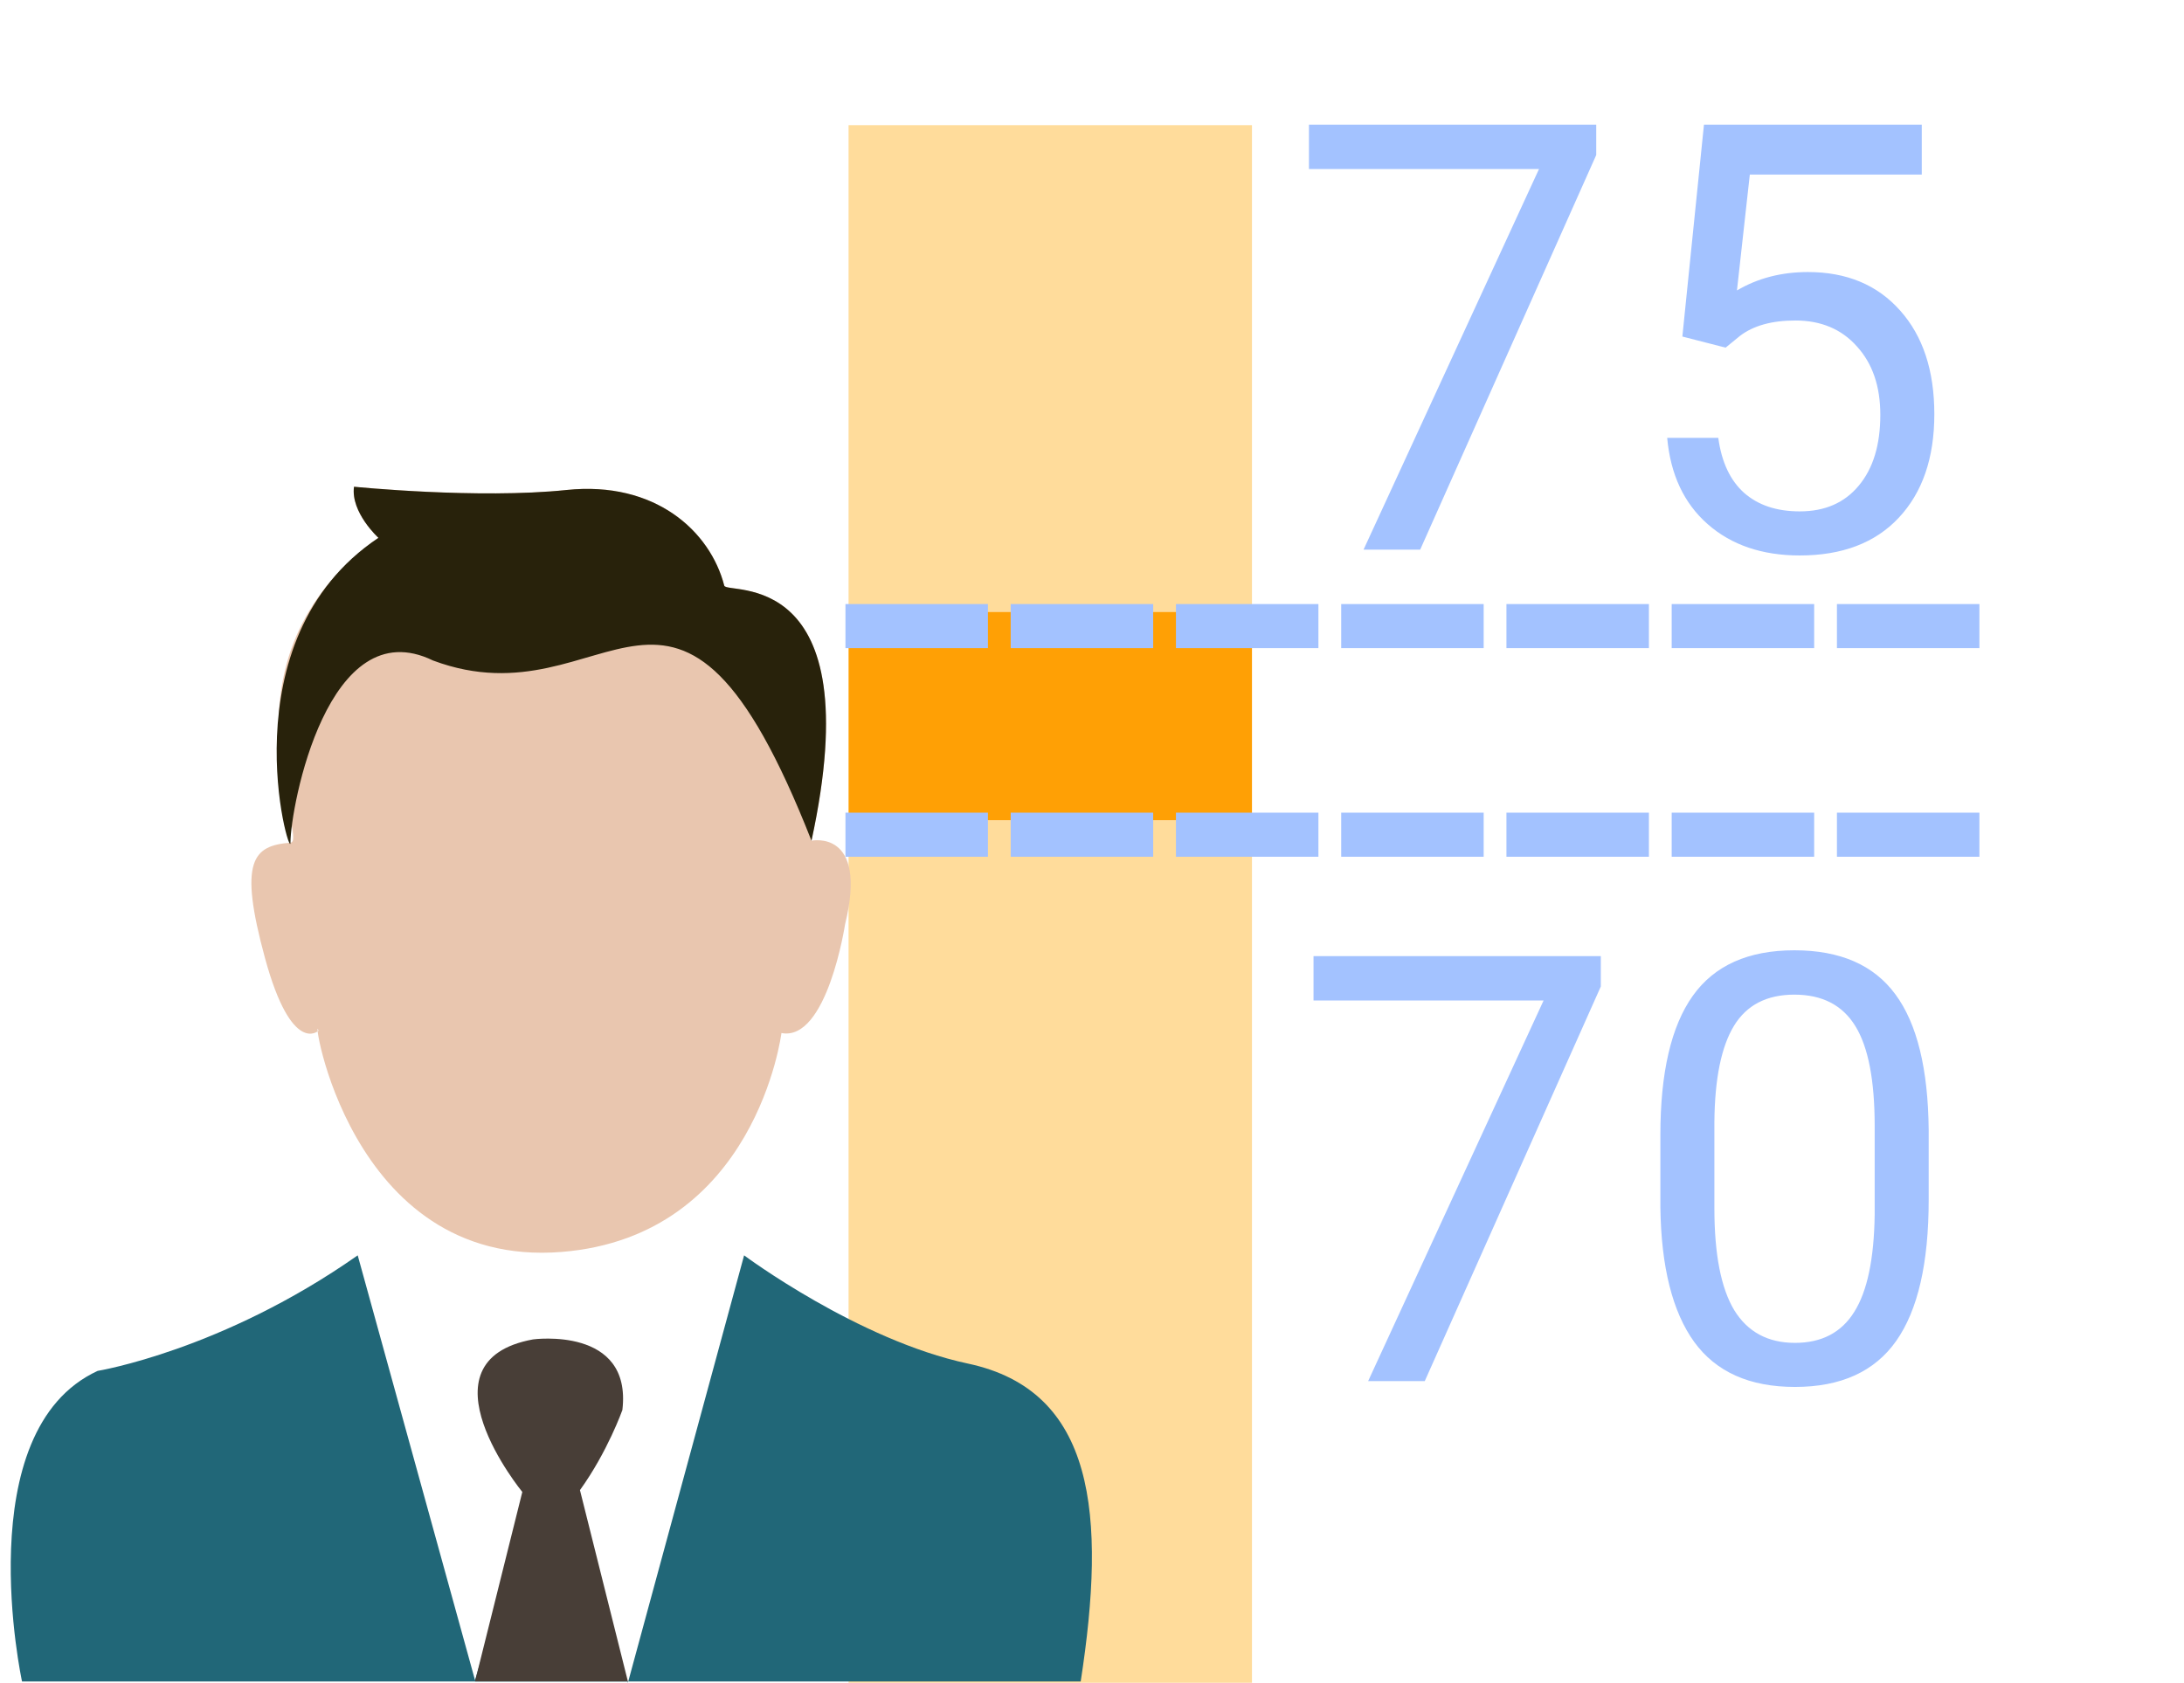 <?xml version="1.0" encoding="UTF-8" standalone="no"?>
<svg
   xmlns:dc="http://purl.org/dc/elements/1.1/"
   xmlns:cc="http://creativecommons.org/ns#"
   xmlns:rdf="http://www.w3.org/1999/02/22-rdf-syntax-ns#"
   xmlns:svg="http://www.w3.org/2000/svg"
   xmlns="http://www.w3.org/2000/svg"
   xmlns:sodipodi="http://sodipodi.sourceforge.net/DTD/sodipodi-0.dtd"
   xmlns:inkscape="http://www.inkscape.org/namespaces/inkscape"
   width="157"
   height="121"
   viewBox="0 0 157 121"
   fill="none"
   version="1.1"
   id="svg2098"
   sodipodi:docname="7722.svg"
   inkscape:version="1.0.2-2 (e86c870879, 2021-01-15)">
  <defs
     id="defs2102" />
  <sodipodi:namedview
     pagecolor="#ffffff"
     bordercolor="#666666"
     borderopacity="1"
     objecttolerance="10"
     gridtolerance="10"
     guidetolerance="10"
     inkscape:pageopacity="0"
     inkscape:pageshadow="2"
     inkscape:window-width="1600"
     inkscape:window-height="837"
     id="namedview2100"
     showgrid="false"
     inkscape:zoom="6.0743802"
     inkscape:cx="78.5"
     inkscape:cy="40.744898"
     inkscape:window-x="-8"
     inkscape:window-y="173"
     inkscape:window-maximized="1"
     inkscape:current-layer="svg2098" />
  <rect
     x="90"
     y="9"
     width="35"
     height="29"
     transform="rotate(90 90 9)"
     fill="#FFDC9B"
     id="rect2076" />
  <rect
     x="90"
     y="44"
     width="15"
     height="29"
     transform="rotate(90 90 44)"
     fill="#FFA005"
     id="rect2078" />
  <rect
     x="90"
     y="59"
     width="62"
     height="29"
     transform="rotate(90 90 59)"
     fill="#FFDC9B"
     id="rect2080" />
  <path
     d="m 114.748,11.145 -12.656,28.376 h -4.071 l 12.613,-27.368 H 94.096 V 8.962 h 20.652 z m 6.191,13.054 1.553,-15.237 h 15.657 v 3.589 h -12.361 l -0.924,8.332 c 1.497,-0.881 3.197,-1.322 5.1,-1.322 2.784,0 4.995,0.923 6.632,2.77 1.637,1.833 2.456,4.316 2.456,7.451 0,3.148 -0.854,5.632 -2.561,7.451 -1.693,1.805 -4.064,2.707 -7.115,2.707 -2.7,0 -4.904,-0.749 -6.611,-2.246 -1.707,-1.497 -2.679,-3.568 -2.917,-6.212 h 3.673 c 0.238,1.749 0.86,3.071 1.868,3.967 1.007,0.881 2.336,1.322 3.987,1.322 1.805,0 3.219,-0.616 4.24,-1.847 1.035,-1.231 1.553,-2.931 1.553,-5.1 0,-2.043 -0.56,-3.68 -1.679,-4.911 -1.105,-1.245 -2.581,-1.868 -4.428,-1.868 -1.693,0 -3.023,0.371 -3.988,1.112 l -1.028,0.84 z"
     fill="#003399"
     id="path2082"
     style="fill:#a3c2ff" />
  <path
     d="m 115.077,70.932 -12.656,28.376 h -4.071 l 12.613,-27.368 H 94.425 v -3.19 h 20.652 z m 23.569,15.342 c 0,4.547 -0.776,7.926 -2.329,10.137 -1.553,2.211 -3.981,3.316 -7.283,3.316 -3.26,0 -5.674,-1.077 -7.241,-3.232 -1.567,-2.169 -2.379,-5.401 -2.435,-9.696 v -5.184 c 0,-4.491 0.777,-7.829 2.33,-10.011 1.553,-2.183 3.988,-3.274 7.304,-3.274 3.288,0 5.709,1.056 7.262,3.169 1.553,2.099 2.35,5.345 2.392,9.738 z m -3.882,-5.31 c 0,-3.288 -0.462,-5.681 -1.386,-7.178 -0.923,-1.511 -2.385,-2.267 -4.386,-2.267 -1.987,0 -3.435,0.749 -4.345,2.246 -0.909,1.497 -1.378,3.799 -1.406,6.905 v 6.212 c 0,3.302 0.476,5.744 1.427,7.325 0.966,1.567 2.421,2.351 4.366,2.351 1.917,0 3.337,-0.742 4.26,-2.225 0.938,-1.483 1.428,-3.82 1.47,-7.01 z"
     fill="#003399"
     id="path2084"
     style="fill:#a3c2ff" />
  <path
     fill-rule="evenodd"
     clip-rule="evenodd"
     d="M1.583 120.904C1.583 120.904 -2.329 102.893 7.019 98.573C7.019 98.573 15.969 97.111 25.714 90.265L34.147 120.81C42.408 93.747 37.257 98.818 45.137 121L53.491 90.265C53.491 90.265 61.667 96.362 69.586 98.049C78.72 99.996 79.544 108.875 77.688 120.905H1.583V120.904Z"
     fill="#216778"
     id="path2086" />
  <path
     fill-rule="evenodd"
     clip-rule="evenodd"
     d="M34.147 120.904L37.547 107.279C37.547 107.279 29.834 97.86 38.319 96.309C38.319 96.309 45.452 95.334 44.741 101.385C44.741 101.385 43.679 104.388 41.691 107.146L45.138 120.904H34.147Z"
     fill="#483E37"
     id="path2088" />
  <path
     fill-rule="evenodd"
     clip-rule="evenodd"
     d="M22.896 74.113C22.896 74.113 20.974 75.941 19.051 68.896C17.129 61.851 18.194 60.805 20.881 60.592C22.311 60.478 15.069 47.367 27.203 38.672C27.203 38.672 25.2 36.844 25.448 34.999C25.448 34.999 34.365 35.897 40.729 35.232C47.093 34.567 51.056 38.19 52.065 42.112C52.237 42.78 62.648 40.571 58.335 60.451C58.335 60.451 62.437 59.581 60.749 66.466C60.749 66.466 59.457 74.911 56.175 74.28C56.175 74.28 54.356 88.897 40.372 90.02C24.925 91.26 22.333 72.173 22.896 74.114V74.113Z"
     fill="#E9C6AF"
     id="path2090" />
  <path
     fill-rule="evenodd"
     clip-rule="evenodd"
     d="M31.134 47.496C23.563 43.806 20.879 58.036 20.881 60.592C20.882 62.026 16.188 46.025 27.203 38.672C27.203 38.672 25.2 36.844 25.448 34.999C25.448 34.999 34.365 35.897 40.729 35.232C47.093 34.567 51.056 38.19 52.065 42.112C52.237 42.78 62.648 40.571 58.335 60.451C48.547 35.556 43.848 52.239 31.135 47.496H31.134Z"
     fill="#28220B"
     id="path2092" />
  <path
     d="M71.019 46.604H60.777V43.434H71.019V46.604ZM82.898 46.604H72.656V43.434H82.898V46.604ZM94.777 46.604H84.535V43.434H94.777V46.604ZM106.656 46.604H96.414V43.434H106.656V46.604ZM118.535 46.604H108.293V43.434H118.535V46.604ZM130.414 46.604H120.172V43.434H130.414V46.604ZM142.293 46.604H132.051V43.434H142.293V46.604Z"
     fill="black"
     id="path2094"
     style="fill:#a3c2ff" />
  <path
     d="M71.019 61.604H60.777V58.434H71.019V61.604ZM82.898 61.604H72.656V58.434H82.898V61.604ZM94.777 61.604H84.535V58.434H94.777V61.604ZM106.656 61.604H96.414V58.434H106.656V61.604ZM118.535 61.604H108.293V58.434H118.535V61.604ZM130.414 61.604H120.172V58.434H130.414V61.604ZM142.293 61.604H132.051V58.434H142.293V61.604Z"
     fill="black"
     id="path2096"
     style="fill:#a3c2ff" />
</svg>
